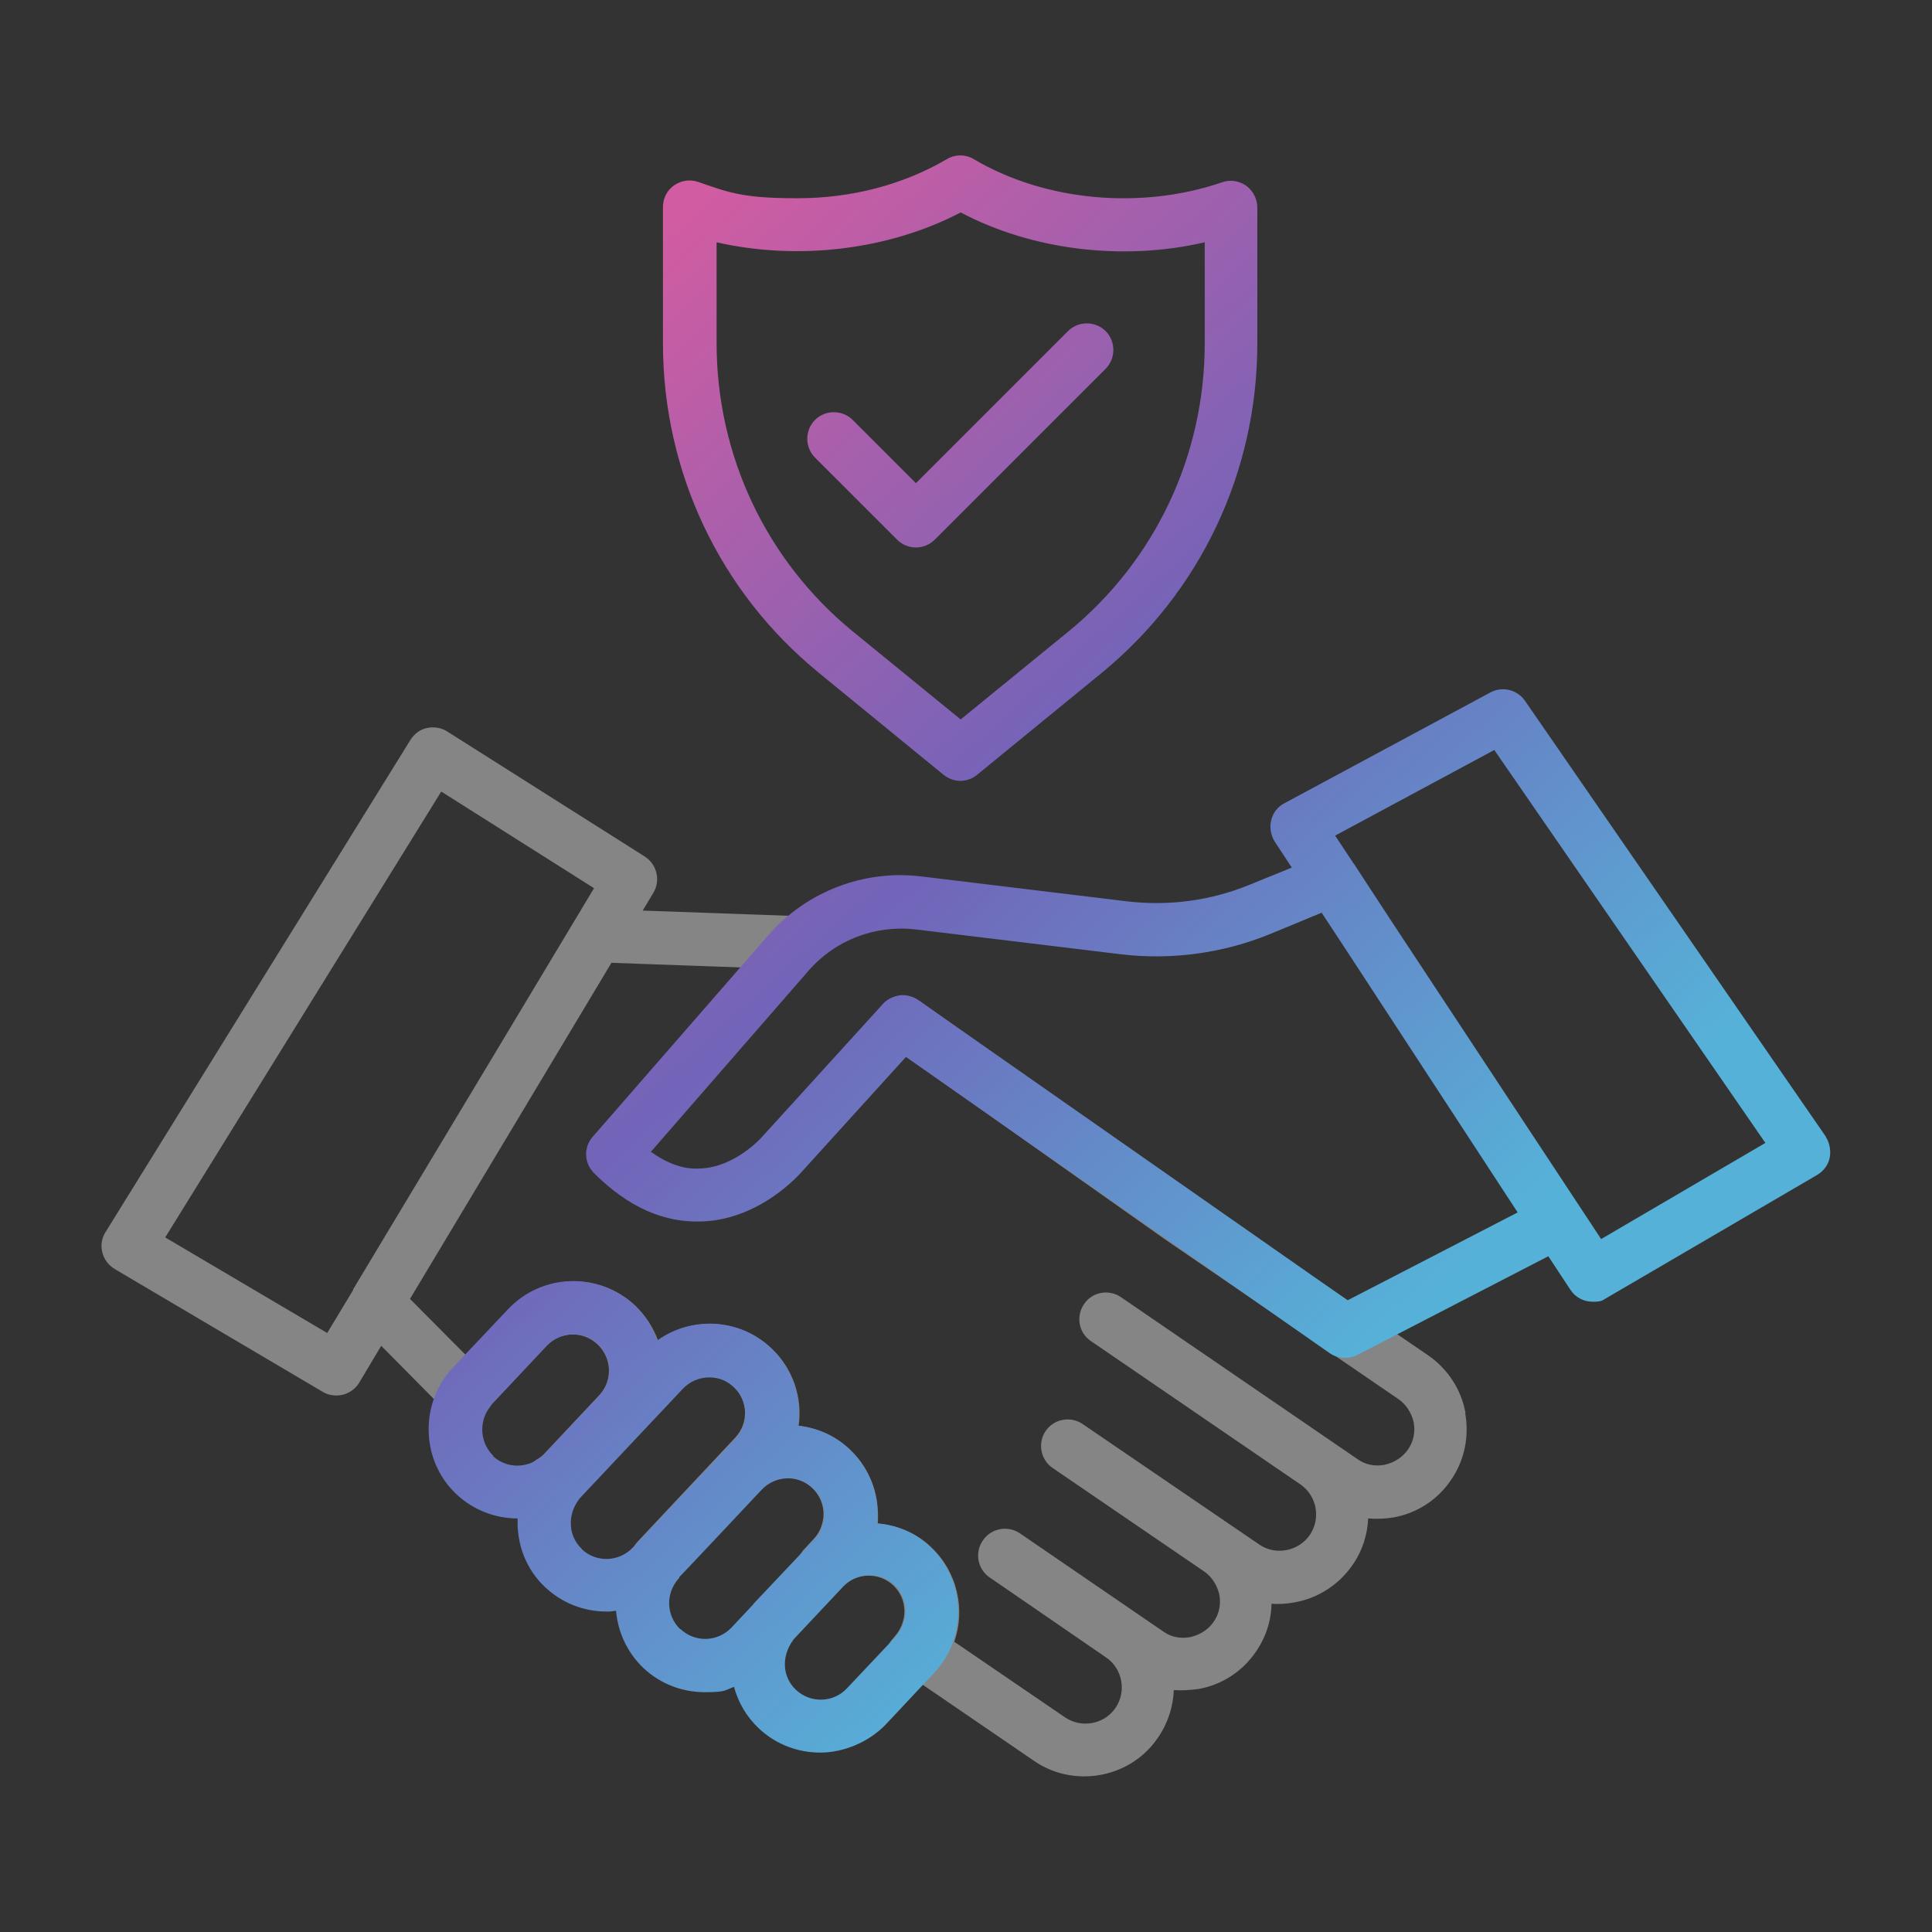 <?xml version="1.0" encoding="UTF-8"?>
<svg xmlns="http://www.w3.org/2000/svg" version="1.1" xmlns:xlink="http://www.w3.org/1999/xlink" viewBox="0 0 543.8 543.8">
  <rect x="0" y="0" width="543.8" height="543.8" fill="#333333" stroke="none"/>
  <defs>
    <style>
      .cls-1 {
        fill: url(#New_Gradient_Swatch_1-4);
      }

      .cls-2 {
        fill: url(#New_Gradient_Swatch_1-3);
      }

      .cls-3 {
        fill: url(#New_Gradient_Swatch_1-2);
      }

      .cls-4 {
        fill: #fff;
        opacity: .4;
      }

      .cls-5 {
        fill: url(#New_Gradient_Swatch_1);
      }
    </style>
    <linearGradient id="New_Gradient_Swatch_1" data-name="New Gradient Swatch 1" x1="11.1" y1="220.3" x2="257.4" y2="494.1" gradientUnits="userSpaceOnUse">
      <stop offset="0" stop-color="#d25ca1"/>
      <stop offset=".5" stop-color="#7264b9"/>
      <stop offset="1" stop-color="#56b1d8"/>
    </linearGradient>
    <linearGradient id="New_Gradient_Swatch_1-2" data-name="New Gradient Swatch 1" x1="148.3" y1="96.9" x2="394.6" y2="370.8" xlink:href="#New_Gradient_Swatch_1"/>
    <linearGradient id="New_Gradient_Swatch_1-3" data-name="New Gradient Swatch 1" x1="214.7" y1="37.2" x2="461" y2="311.1" xlink:href="#New_Gradient_Swatch_1"/>
    <linearGradient id="New_Gradient_Swatch_1-4" data-name="New Gradient Swatch 1" x1="208.8" y1="42.5" x2="455.1" y2="316.4" xlink:href="#New_Gradient_Swatch_1"/>
  </defs>
  <!-- Generator: Adobe Illustrator 28.6.0, SVG Export Plug-In . SVG Version: 1.2.0 Build 709)  -->
  <g>
    <g id="Layer_1">
      <g>
        <path class="cls-4" d="M412.5,397.7c-1.2-6.6-5-12.4-10.5-16.2l-65.5-44.8-77.6-54.9c-3.4-2.4-8.1-1.6-10.4,1.8s-1.6,8.1,1.8,10.4l77.7,54.9,65.6,44.9c2.2,1.5,3.7,3.9,4.3,6.5.5,2.7,0,5.4-1.6,7.7-1.5,2.2-3.9,3.7-6.6,4.3-2.7.5-5.4,0-7.6-1.6l-66.6-45.6c-3.4-2.3-8.1-1.5-10.4,2-2.3,3.4-1.5,8.1,2,10.4l58.9,40.3c4.7,3.2,5.8,9.6,2.7,14.2-1.5,2.2-3.9,3.8-6.6,4.3-2.7.5-5.4,0-7.7-1.6l-49.7-33.9c-3.4-2.3-8.1-1.4-10.4,2-2.3,3.4-1.4,8.1,2,10.4l42.6,29.1c2.2,1.5,3.7,3.9,4.3,6.5.5,2.7,0,5.4-1.6,7.7-1.5,2.2-3.9,3.7-6.6,4.3-2.7.5-5.4,0-7.6-1.6l-40.3-27.6c-3.4-2.3-8-1.5-10.4,1.9-2.4,3.4-1.6,8,1.7,10.4l32.9,22.6c4.7,3.2,5.8,9.6,2.7,14.2-3.2,4.7-9.6,5.8-14.2,2.7l-31.2-21.3c3.2-9.1.9-19.6-6.5-26.6-4.2-4-9.5-6.2-15-6.7,0-1,.1-2.1,0-3.2-.2-6.7-3-13-7.9-17.6-4.1-3.9-9.2-6.1-14.4-6.7,1.1-7.8-1.5-16-7.7-21.8-8.9-8.4-22.3-9-31.9-2.2-1.3-3.6-3.5-7-6.4-9.8-10.1-9.5-26.1-9-35.6,1.1l-12.1,12.8-15.7-15.8,28-46.7,28.7-47.9,50.3,1.8c4,.2,7.6-3.1,7.8-7.2.2-4.1-3.1-7.6-7.2-7.8l-42.1-1.5,3-5c2.1-3.5,1-8-2.4-10.2l-55.6-35.2c-1.7-1.1-3.8-1.4-5.7-1-2,.4-3.6,1.7-4.7,3.4L29.7,346.8c-1.1,1.7-1.4,3.8-.9,5.7.5,2,1.7,3.6,3.5,4.7l58.6,34.6c1.2.7,2.5,1,3.8,1,2.5,0,5-1.3,6.4-3.6l6.2-10.4,18.6,18.8c1.6,1.6,3.8,2.4,6,2.2,2.2-.2,4.2-1.4,5.5-3.2.3-.4.6-.9.9-1.3l15.5-16.5c3.9-4.1,10.3-4.3,14.4-.4,4.1,3.9,4.3,10.3.4,14.4l-15.5,16.5c-.5.5-1.1,1-2,1.5-1.9,1.2-3.1,3.2-3.4,5.4-.3,2.2.5,4.5,2,6.1l1.1,1.1c1.6,1.6,3.8,2.3,6.1,2.1,2.2-.2,4.4-1.5,5.7-3.3.2-.3.4-.6.6-.8l28.9-30.7c3.9-4.1,10.3-4.3,14.4-.4,4.1,3.9,4.3,10.3.4,14.4l-27.4,29.2c-1.6,1.7-2.2,4-1.9,6.3.3,2.3,1.8,4.3,3.8,5.5,3.2,1.8,7.1,1.1,9.5-1.7,0,0,0-.1.1-.2l23.1-24.6c3.9-4.1,10.3-4.3,14.5-.4,2,1.9,3.1,4.4,3.2,7.1,0,2.7-.9,5.3-2.8,7.3l-2.6,2.8c-2.8,3-2.7,7.7.3,10.5,2.9,2.8,7.6,2.8,10.5,0,3.9-3.9,10.2-4,14.2-.3,4.1,3.9,4.3,10.3.1,14.8-1.9,2-2.5,4.9-1.6,7.5.9,2.6,3.1,4.5,5.8,5l4,.7,31.3,21.4c4.3,3,9.3,4.4,14.2,4.4,8,0,16-3.8,20.8-11,2.8-4.1,4.2-8.7,4.4-13.3,2.3.2,4.6,0,7-.3,6.6-1.2,12.4-5,16.1-10.5,2.8-4,4.3-8.7,4.4-13.5,2.2.2,4.4,0,6.6-.4,6.6-1.2,12.4-5,16.2-10.5,2.8-4,4.2-8.6,4.4-13.1,2.3.2,4.8.1,7.2-.3,6.6-1.2,12.4-5,16.1-10.5,3.8-5.5,5.2-12.2,4-18.9ZM92.1,375.2l-45.6-26.9,77.7-125.5,43,27.2-34.4,57.3-33.4,55.6c0,0,0,.2,0,.2l-7.3,12.1Z"/>
        <g>
          <path class="cls-5" d="M246.8,428.8c.1-1.1.3-2.2.2-3.3-.2-6.7-3-13-7.9-17.6-4.1-3.9-9.2-6-14.5-6.6,1.1-7.8-1.4-16.1-7.6-21.9-8.9-8.4-22.4-9-32-2.1-1.3-3.6-3.3-7.1-6.4-9.9h0c-10.1-9.5-26.1-9-35.6,1.1l-15.6,16.5c-.9.9-1.6,1.9-2.4,3-6.9,10.2-5.5,24.2,3.5,32.6,4.8,4.5,11,6.8,17.2,6.8s0,0,0,0c-.3,7.1,2.3,14.3,7.8,19.4,4.7,4.4,10.8,6.8,17.2,6.8s.5,0,.8,0c.6,0,1.3-.2,1.9-.2.5,5.9,3.1,11.7,7.7,16.1,4.9,4.6,11.1,6.8,17.3,6.8s5.6-.6,8.2-1.5c1.2,4.4,3.5,8.4,7,11.7,4.9,4.6,11.1,6.8,17.3,6.8s13.4-2.7,18.4-7.9l13.6-14.5c9.5-10.1,9-26.1-1.1-35.6-4.2-4-9.6-6.1-15.1-6.5ZM138.9,409.8c-3.6-3.4-4.2-9.1-1.4-13.2.3-.4.6-.9.9-1.3l15.5-16.5c2-2.1,4.7-3.2,7.4-3.2s5,.9,7,2.8c4.1,3.9,4.3,10.3.4,14.4l-15.5,16.5c-.5.5-1.1,1-2,1.6-4,2.5-9.1,2.1-12.5-1.1ZM163.8,436c-3.7-3.4-4.2-9.2-1.1-13.6.2-.3.4-.6.6-.8l28.9-30.7c2-2.1,4.7-3.2,7.4-3.2s5,.9,7,2.8h0c4.1,3.9,4.3,10.3.4,14.4l-28.9,30.7c-3.9,4.1-10.3,4.3-14.4.4ZM191.5,458.6c-4-3.8-4.3-10.2-.3-14.5v-.2c.1,0,23.2-24.6,23.2-24.6,3.9-4.1,10.4-4.3,14.4-.4h0c2,1.9,3.1,4.4,3.2,7.1,0,2.7-.9,5.3-2.8,7.3l-17,18s0,0,0,0l-.3.4-6,6.4c-3.9,4.1-10.3,4.3-14.4.4ZM251.7,461.1l-13.3,14.1c-3.8,4.1-10.3,4.3-14.4.4-3.7-3.5-4.2-9.2-.8-13.9,0-.1.2-.2.2-.3l14.1-15c2-2,4.6-3,7.3-3s5,.9,6.9,2.7c4.1,3.9,4.3,10.3.1,14.8Z"/>
          <path class="cls-3" d="M513.9,319.9l-84.7-122.7c-2.2-3.1-6.3-4.1-9.7-2.3l-58,31.2c-1.9,1-3.2,2.7-3.7,4.8-.5,2-.1,4.2,1,6l4.8,7.3-11.8,4.8c-10.9,4.5-22.8,6.1-34.6,4.7l-57.8-7c-16.2-2-32.4,4.2-43.2,16.6l-49.4,56.7c-2.6,3-2.4,7.4.4,10.2,9.5,9.5,19.7,14.1,30.6,13.6,16.5-.7,27.5-13.6,27.8-13.9l29.4-32.4,119.3,83.4c1.3.9,2.8,1.3,4.3,1.3s2.3-.3,3.4-.8l53.8-27.8,6.2,9.4c1.4,2.2,3.8,3.4,6.3,3.4s2.6-.3,3.8-1l59.4-34.7c1.8-1.1,3.1-2.8,3.5-4.8.4-2,0-4.2-1.1-5.9ZM427.3,341.2l-48,24.8-121-84.6c-1.3-.9-2.8-1.3-4.3-1.3s-4.1.8-5.5,2.5l-34.1,37.5c0,0-7.4,8.4-17.3,8.8-4.8.3-9.2-1.4-13.9-4.7l44.4-51c7.5-8.6,18.7-12.9,30.1-11.6l57.8,7c14.3,1.7,28.8-.3,42-5.7l14.5-6,7.1,10.8,48.1,73.6ZM450.7,348.8l-59.5-90.2-10-15.3c0-.1-.2-.2-.3-.4l-5.1-7.7,44.8-24.1,76.3,110.6-46.3,27.1Z"/>
          <path class="cls-2" d="M230.5,189.4l35.1,28.7c1.4,1.1,3.1,1.7,4.7,1.7s3.4-.6,4.7-1.7l35.1-28.7c27.8-22.8,43.8-56.6,43.8-92.7v-38.3c0-2.4-1.2-4.7-3.1-6.1-2-1.4-4.5-1.8-6.8-1-22.7,7.8-49.8,5.4-69.9-6.5-2.3-1.4-5.3-1.4-7.6,0-12.3,7.2-26.8,11-42,11s-19.1-1.5-28-4.6c-2.3-.8-4.8-.4-6.8,1-2,1.4-3.1,3.7-3.1,6.1v38.3c0,36.2,16,70,43.8,92.7ZM201.7,68.2c22.9,5.2,48.4,2.2,68.7-8.4,20.3,10.7,45.8,13.7,68.7,8.4v28.4c0,31.7-14,61.2-38.3,81.1l-30.4,24.8-30.4-24.8c-24.3-19.9-38.3-49.5-38.3-81.1v-28.4Z"/>
          <path class="cls-1" d="M257.8,154.1c2,0,3.9-.8,5.3-2.2l48.1-48.1c2.9-2.9,2.9-7.7,0-10.6s-7.7-2.9-10.6,0l-42.8,42.8-17.8-17.8c-2.9-2.9-7.7-2.9-10.6,0-2.9,2.9-2.9,7.7,0,10.6l23.1,23.1c1.4,1.4,3.3,2.2,5.3,2.2Z"/>
        </g>
      </g>
    </g>
  </g>
</svg>